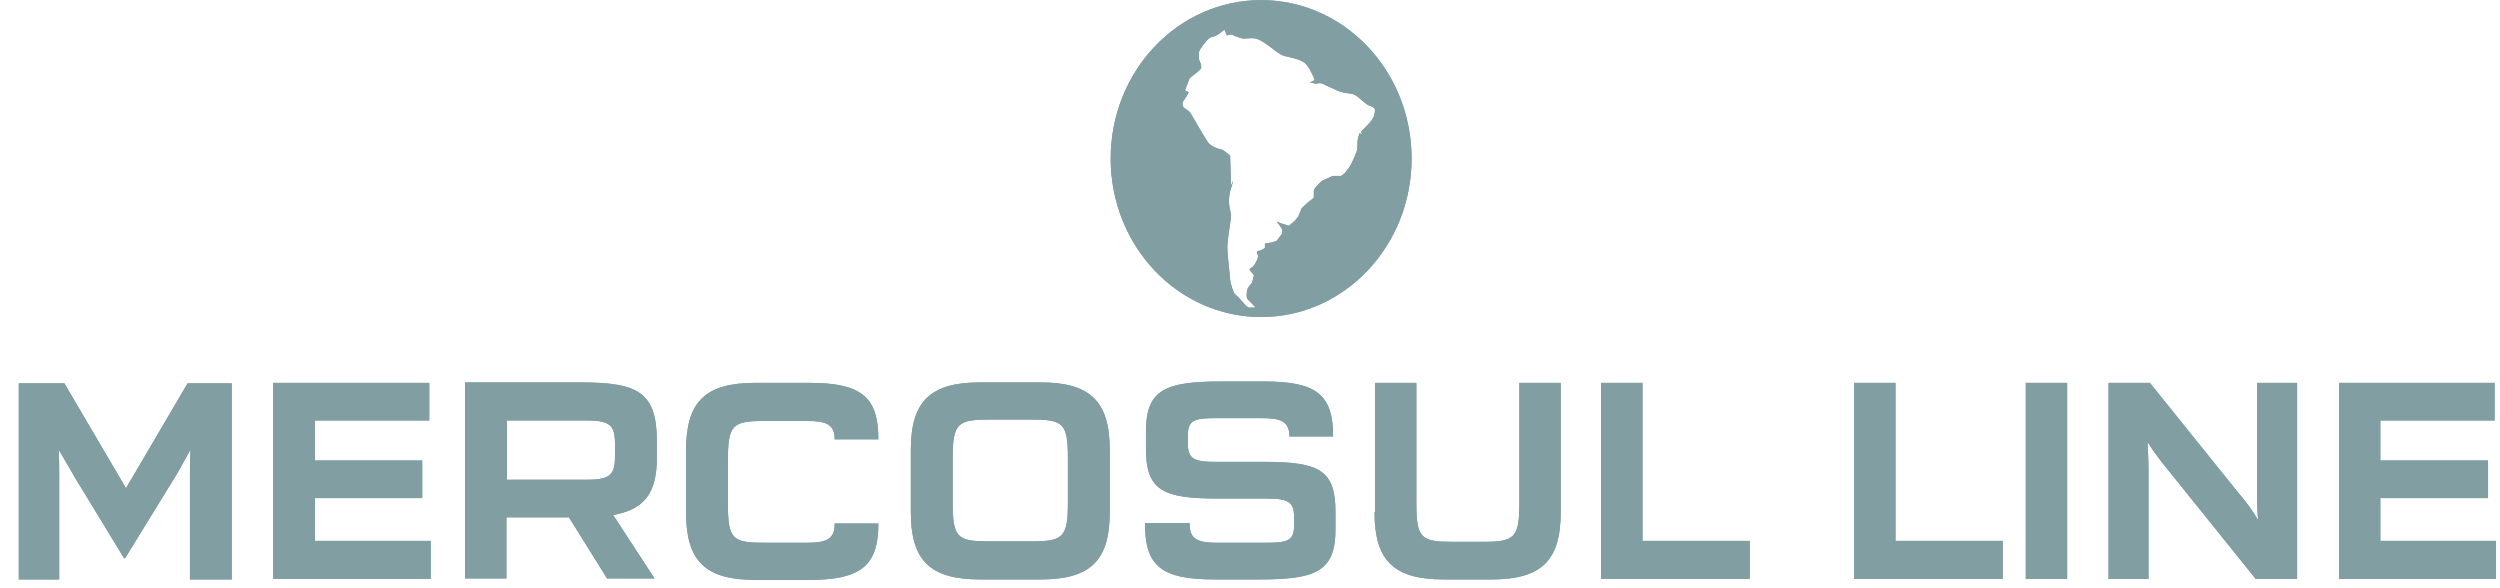 <svg width="102" height="24" viewBox="0 0 102 24" fill="none" xmlns="http://www.w3.org/2000/svg">
<path d="M5.063 22.778L3.03 19.439C2.953 19.305 2.569 18.633 2.416 18.384H2.396C2.416 18.672 2.416 19.209 2.416 19.439V23.641H0.766V15.64H2.627L5.14 19.919L7.653 15.64H9.457V23.641H7.749V19.439C7.749 19.209 7.749 18.672 7.769 18.384H7.749C7.615 18.633 7.231 19.324 7.155 19.439L5.102 22.778H5.025H5.063Z" fill="#819EA3"/>
<path d="M17.573 22.068V23.622H11.146V15.621H17.515V17.156H12.853V18.787H17.227V20.322H12.853V22.068H17.573Z" fill="#819EA3"/>
<path d="M25.094 18.269C25.094 17.425 25.017 17.156 23.943 17.156H20.681V19.573H23.943C25.017 19.573 25.094 19.305 25.094 18.461V18.269ZM25.017 21.012L26.706 23.602H24.768L23.214 21.108H20.662V23.602H18.974V15.602H23.713C26.073 15.602 26.802 16.024 26.802 18.039V18.652C26.802 20.111 26.303 20.782 25.017 21.012Z" fill="#819EA3"/>
<path d="M35.838 21.358C35.838 23.065 35.148 23.66 33.018 23.66H30.812C28.778 23.66 27.991 22.893 27.991 20.916V18.365C27.991 16.389 28.778 15.621 30.812 15.621H33.018C35.148 15.621 35.838 16.197 35.838 17.924H34.054C34.054 17.309 33.709 17.175 32.922 17.175H31.195C29.891 17.175 29.699 17.329 29.699 18.768V20.552C29.699 22.01 29.891 22.144 31.195 22.144H32.922C33.69 22.144 34.054 22.01 34.054 21.396V21.358H35.838Z" fill="#819EA3"/>
<path d="M42.074 17.118H40.366C39.062 17.118 38.87 17.271 38.87 18.71V20.494C38.87 21.953 39.062 22.087 40.366 22.087H42.074C43.378 22.087 43.57 21.933 43.57 20.494V18.71C43.57 17.252 43.378 17.118 42.074 17.118ZM42.458 23.641H39.983C37.949 23.641 37.162 22.873 37.162 20.897V18.346C37.162 16.369 37.968 15.602 39.983 15.602H42.458C44.491 15.602 45.278 16.389 45.278 18.346V20.897C45.278 22.873 44.491 23.641 42.458 23.641Z" fill="#819EA3"/>
<path d="M46.755 21.339H48.539V21.396C48.539 22.01 48.885 22.144 49.671 22.144H51.667C52.569 22.144 52.799 22.049 52.799 21.415V21.108C52.799 20.475 52.569 20.341 51.667 20.341H49.691C47.446 20.341 46.755 20.015 46.755 18.307V17.578C46.755 15.871 47.599 15.564 49.844 15.564H51.571C53.72 15.564 54.391 16.101 54.391 17.808H52.607C52.607 17.194 52.261 17.06 51.475 17.06H49.595C48.693 17.06 48.463 17.156 48.463 17.789V18.077C48.463 18.71 48.693 18.844 49.595 18.844H51.571C53.816 18.844 54.487 19.171 54.487 20.878V21.626C54.487 23.334 53.643 23.641 51.398 23.641H49.537C47.407 23.641 46.717 23.104 46.717 21.396V21.339H46.755Z" fill="#819EA3"/>
<path d="M56.099 20.897V15.621H57.788V20.514C57.788 21.972 57.98 22.106 59.284 22.106H60.493C61.797 22.106 61.989 21.953 61.989 20.514V15.621H63.678V20.897C63.678 22.873 62.891 23.641 60.857 23.641H58.9C56.867 23.641 56.08 22.873 56.08 20.897" fill="#819EA3"/>
<path d="M71.389 23.622H65.326V15.621H67.014V22.068H71.389V23.622Z" fill="#819EA3"/>
<path d="M81.711 23.622H75.648V15.621H77.337V22.068H81.711V23.622Z" fill="#819EA3"/>
<path d="M84.34 15.621H82.651V23.622H84.34V15.621Z" fill="#819EA3"/>
<path d="M92.034 23.622L88.407 19.113C88.216 18.883 87.813 18.365 87.64 18.058H87.621C87.64 18.365 87.659 18.883 87.659 19.113V23.622H86.028V15.621H87.717L91.343 20.13C91.554 20.36 91.938 20.878 92.11 21.185H92.129C92.091 20.878 92.091 20.36 92.091 20.13V15.621H93.722V23.622H92.034Z" fill="#819EA3"/>
<path d="M101.838 22.068V23.622H95.43V15.621H101.78V17.156H97.118V18.787H101.512V20.322H97.118V22.068H101.838Z" fill="#819EA3"/>
<path d="M55.58 5.472L55.465 5.433L55.388 5.721C55.388 5.721 55.388 6.143 55.35 6.182C55.331 6.239 55.139 6.719 55.043 6.834C54.947 6.949 54.87 7.064 54.87 7.064L54.717 7.179H54.371L53.949 7.371C53.949 7.371 53.604 7.659 53.604 7.793V8.062C53.604 8.062 53.489 8.177 53.412 8.215C53.335 8.273 53.105 8.503 53.105 8.503L52.971 8.829L52.836 9.002L52.587 9.213L52.28 9.117L52.088 9.04L52.222 9.213L52.318 9.367V9.52L52.088 9.827C52.088 9.827 51.877 9.904 51.819 9.904C51.762 9.904 51.608 9.942 51.608 9.942V10.115C51.608 10.115 51.436 10.23 51.378 10.23C51.321 10.23 51.244 10.268 51.301 10.364C51.359 10.46 51.301 10.595 51.263 10.652C51.225 10.71 51.225 10.786 51.11 10.882C50.995 10.978 50.937 10.959 51.033 11.074C51.148 11.208 51.186 11.247 51.148 11.285C51.11 11.343 51.129 11.496 51.052 11.573C50.975 11.65 50.937 11.707 50.899 11.784C50.86 11.88 50.841 12.129 50.899 12.206C50.975 12.283 51.014 12.321 51.071 12.379C51.148 12.456 51.225 12.551 51.225 12.551H50.956C50.956 12.551 50.86 12.513 50.803 12.436C50.726 12.36 50.534 12.11 50.419 12.033C50.304 11.957 50.189 11.477 50.189 11.4C50.189 11.323 50.093 10.422 50.093 10.422C50.093 10.422 50.054 10 50.093 9.865C50.093 9.712 50.227 8.944 50.227 8.791C50.227 8.637 50.035 8.254 50.227 7.678C50.419 7.103 50.227 7.563 50.227 7.563L50.189 6.354C50.189 6.354 49.92 6.105 49.805 6.086C49.69 6.086 49.344 5.932 49.268 5.779C49.172 5.644 48.807 5.011 48.75 4.915C48.673 4.8 48.577 4.589 48.52 4.551C48.462 4.513 48.289 4.378 48.289 4.378C48.289 4.378 48.193 4.225 48.289 4.11C48.385 3.994 48.5 3.764 48.5 3.764L48.347 3.688L48.539 3.189C48.539 3.189 48.884 2.92 48.98 2.824C49.076 2.728 48.922 2.44 48.922 2.44C48.922 2.44 48.903 2.229 48.922 2.114C48.961 1.999 48.999 1.98 49.057 1.884C49.114 1.788 49.325 1.519 49.46 1.5C49.594 1.5 49.805 1.328 49.805 1.328L49.958 1.212L50.054 1.443L50.246 1.404C50.246 1.404 50.496 1.539 50.745 1.577C50.995 1.577 51.186 1.481 51.532 1.711C51.896 1.942 52.184 2.229 52.414 2.287C52.645 2.344 53.143 2.421 53.316 2.651C53.489 2.862 53.642 3.265 53.642 3.265L53.45 3.361L53.7 3.419C53.7 3.419 53.853 3.361 53.968 3.419C54.103 3.496 54.448 3.63 54.505 3.668C54.563 3.707 54.678 3.745 54.851 3.783C55.004 3.822 55.215 3.783 55.426 3.975C55.638 4.148 55.772 4.282 55.849 4.301C55.925 4.321 56.098 4.397 56.098 4.474C56.098 4.551 56.098 4.704 55.983 4.877C55.868 5.05 55.522 5.376 55.522 5.376M51.455 0.004C48.059 0.004 45.315 2.901 45.315 6.469C45.315 10.038 48.059 12.935 51.455 12.935C54.851 12.935 57.594 10.038 57.594 6.469C57.594 2.901 54.851 0.004 51.455 0.004Z" fill="#819EA3"/>
<path d="M5.063 22.778L3.03 19.439C2.953 19.305 2.569 18.633 2.416 18.384H2.396C2.416 18.672 2.416 19.209 2.416 19.439V23.641H0.766V15.64H2.627L5.14 19.919L7.653 15.64H9.457V23.641H7.749V19.439C7.749 19.209 7.749 18.672 7.769 18.384H7.749C7.615 18.633 7.231 19.324 7.155 19.439L5.102 22.778H5.025H5.063Z" fill="#819EA3"/>
<path d="M17.573 22.068V23.622H11.146V15.621H17.515V17.156H12.853V18.787H17.227V20.322H12.853V22.068H17.573Z" fill="#819EA3"/>
<path d="M25.094 18.269C25.094 17.425 25.017 17.156 23.943 17.156H20.681V19.573H23.943C25.017 19.573 25.094 19.305 25.094 18.461V18.269ZM25.017 21.012L26.706 23.602H24.768L23.214 21.108H20.662V23.602H18.974V15.602H23.713C26.073 15.602 26.802 16.024 26.802 18.039V18.652C26.802 20.111 26.303 20.782 25.017 21.012Z" fill="#819EA3"/>
<path d="M35.838 21.358C35.838 23.065 35.148 23.66 33.018 23.66H30.812C28.778 23.66 27.991 22.893 27.991 20.916V18.365C27.991 16.389 28.778 15.621 30.812 15.621H33.018C35.148 15.621 35.838 16.197 35.838 17.924H34.054C34.054 17.309 33.709 17.175 32.922 17.175H31.195C29.891 17.175 29.699 17.329 29.699 18.768V20.552C29.699 22.01 29.891 22.144 31.195 22.144H32.922C33.69 22.144 34.054 22.01 34.054 21.396V21.358H35.838Z" fill="#819EA3"/>
<path d="M42.074 17.118H40.366C39.062 17.118 38.87 17.271 38.87 18.71V20.494C38.87 21.953 39.062 22.087 40.366 22.087H42.074C43.378 22.087 43.57 21.933 43.57 20.494V18.71C43.57 17.252 43.378 17.118 42.074 17.118ZM42.458 23.641H39.983C37.949 23.641 37.162 22.873 37.162 20.897V18.346C37.162 16.369 37.968 15.602 39.983 15.602H42.458C44.491 15.602 45.278 16.389 45.278 18.346V20.897C45.278 22.873 44.491 23.641 42.458 23.641Z" fill="#819EA3"/>
<path d="M46.755 21.339H48.539V21.396C48.539 22.01 48.885 22.144 49.671 22.144H51.667C52.569 22.144 52.799 22.049 52.799 21.415V21.108C52.799 20.475 52.569 20.341 51.667 20.341H49.691C47.446 20.341 46.755 20.015 46.755 18.307V17.578C46.755 15.871 47.599 15.564 49.844 15.564H51.571C53.72 15.564 54.391 16.101 54.391 17.808H52.607C52.607 17.194 52.261 17.06 51.475 17.06H49.595C48.693 17.06 48.463 17.156 48.463 17.789V18.077C48.463 18.71 48.693 18.844 49.595 18.844H51.571C53.816 18.844 54.487 19.171 54.487 20.878V21.626C54.487 23.334 53.643 23.641 51.398 23.641H49.537C47.407 23.641 46.717 23.104 46.717 21.396V21.339H46.755Z" fill="#819EA3"/>
<path d="M56.099 20.897V15.621H57.788V20.514C57.788 21.972 57.98 22.106 59.284 22.106H60.493C61.797 22.106 61.989 21.953 61.989 20.514V15.621H63.678V20.897C63.678 22.873 62.891 23.641 60.857 23.641H58.9C56.867 23.641 56.08 22.873 56.08 20.897" fill="#819EA3"/>
<path d="M71.389 23.622H65.326V15.621H67.014V22.068H71.389V23.622Z" fill="#819EA3"/>
<path d="M81.711 23.622H75.648V15.621H77.337V22.068H81.711V23.622Z" fill="#819EA3"/>
<path d="M84.34 15.621H82.651V23.622H84.34V15.621Z" fill="#819EA3"/>
<path d="M92.034 23.622L88.407 19.113C88.216 18.883 87.813 18.365 87.64 18.058H87.621C87.64 18.365 87.659 18.883 87.659 19.113V23.622H86.028V15.621H87.717L91.343 20.13C91.554 20.36 91.938 20.878 92.11 21.185H92.129C92.091 20.878 92.091 20.36 92.091 20.13V15.621H93.722V23.622H92.034Z" fill="#819EA3"/>
<path d="M101.838 22.068V23.622H95.43V15.621H101.78V17.156H97.118V18.787H101.512V20.322H97.118V22.068H101.838Z" fill="#819EA3"/>
<path d="M55.58 5.472L55.465 5.433L55.388 5.721C55.388 5.721 55.388 6.143 55.35 6.182C55.331 6.239 55.139 6.719 55.043 6.834C54.947 6.949 54.87 7.064 54.87 7.064L54.717 7.179H54.371L53.949 7.371C53.949 7.371 53.604 7.659 53.604 7.793V8.062C53.604 8.062 53.489 8.177 53.412 8.215C53.335 8.273 53.105 8.503 53.105 8.503L52.971 8.829L52.836 9.002L52.587 9.213L52.28 9.117L52.088 9.04L52.222 9.213L52.318 9.367V9.52L52.088 9.827C52.088 9.827 51.877 9.904 51.819 9.904C51.762 9.904 51.608 9.942 51.608 9.942V10.115C51.608 10.115 51.455 10.23 51.378 10.23C51.301 10.23 51.244 10.268 51.301 10.364C51.359 10.46 51.301 10.595 51.263 10.652C51.225 10.71 51.225 10.786 51.11 10.882C50.995 10.978 50.937 10.959 51.033 11.074C51.148 11.208 51.186 11.247 51.148 11.285C51.11 11.343 51.129 11.496 51.052 11.573C50.975 11.65 50.937 11.707 50.899 11.784C50.86 11.88 50.841 12.129 50.899 12.206C50.975 12.283 51.014 12.321 51.071 12.379C51.148 12.456 51.225 12.551 51.225 12.551H50.956C50.956 12.551 50.86 12.513 50.803 12.436C50.726 12.36 50.534 12.11 50.419 12.033C50.304 11.957 50.189 11.477 50.189 11.4C50.189 11.323 50.093 10.422 50.093 10.422C50.093 10.422 50.054 10 50.093 9.865C50.093 9.712 50.227 8.944 50.227 8.791C50.227 8.637 50.035 8.254 50.227 7.678C50.419 7.103 50.227 7.563 50.227 7.563L50.189 6.354C50.189 6.354 49.92 6.105 49.805 6.086C49.69 6.086 49.344 5.932 49.268 5.779C49.172 5.644 48.807 5.011 48.75 4.915C48.673 4.8 48.577 4.589 48.52 4.551C48.462 4.513 48.289 4.378 48.289 4.378C48.289 4.378 48.193 4.225 48.289 4.11C48.385 3.994 48.5 3.764 48.5 3.764L48.347 3.688L48.539 3.189C48.539 3.189 48.884 2.92 48.98 2.824C49.076 2.728 48.922 2.44 48.922 2.44C48.922 2.44 48.903 2.229 48.922 2.114C48.961 1.999 48.999 1.98 49.057 1.884C49.114 1.788 49.325 1.519 49.46 1.5C49.594 1.5 49.805 1.328 49.805 1.328L49.958 1.212L50.054 1.443L50.246 1.404C50.246 1.404 50.496 1.539 50.745 1.577C50.995 1.577 51.186 1.481 51.532 1.711C51.896 1.942 52.184 2.229 52.414 2.287C52.645 2.344 53.143 2.421 53.316 2.651C53.489 2.862 53.642 3.265 53.642 3.265L53.45 3.361L53.7 3.419C53.7 3.419 53.853 3.361 53.968 3.419C54.103 3.496 54.448 3.63 54.505 3.668C54.563 3.707 54.697 3.745 54.851 3.783C55.004 3.822 55.215 3.783 55.426 3.975C55.638 4.148 55.772 4.282 55.849 4.301C55.925 4.321 56.098 4.397 56.098 4.474C56.098 4.551 56.098 4.704 55.983 4.877C55.868 5.05 55.522 5.376 55.522 5.376M51.455 0.004C48.059 0.004 45.315 2.901 45.315 6.469C45.315 10.038 48.059 12.935 51.455 12.935C54.851 12.935 57.594 10.038 57.594 6.469C57.594 2.901 54.851 0.004 51.455 0.004Z" fill="#819EA3"/>
</svg>
